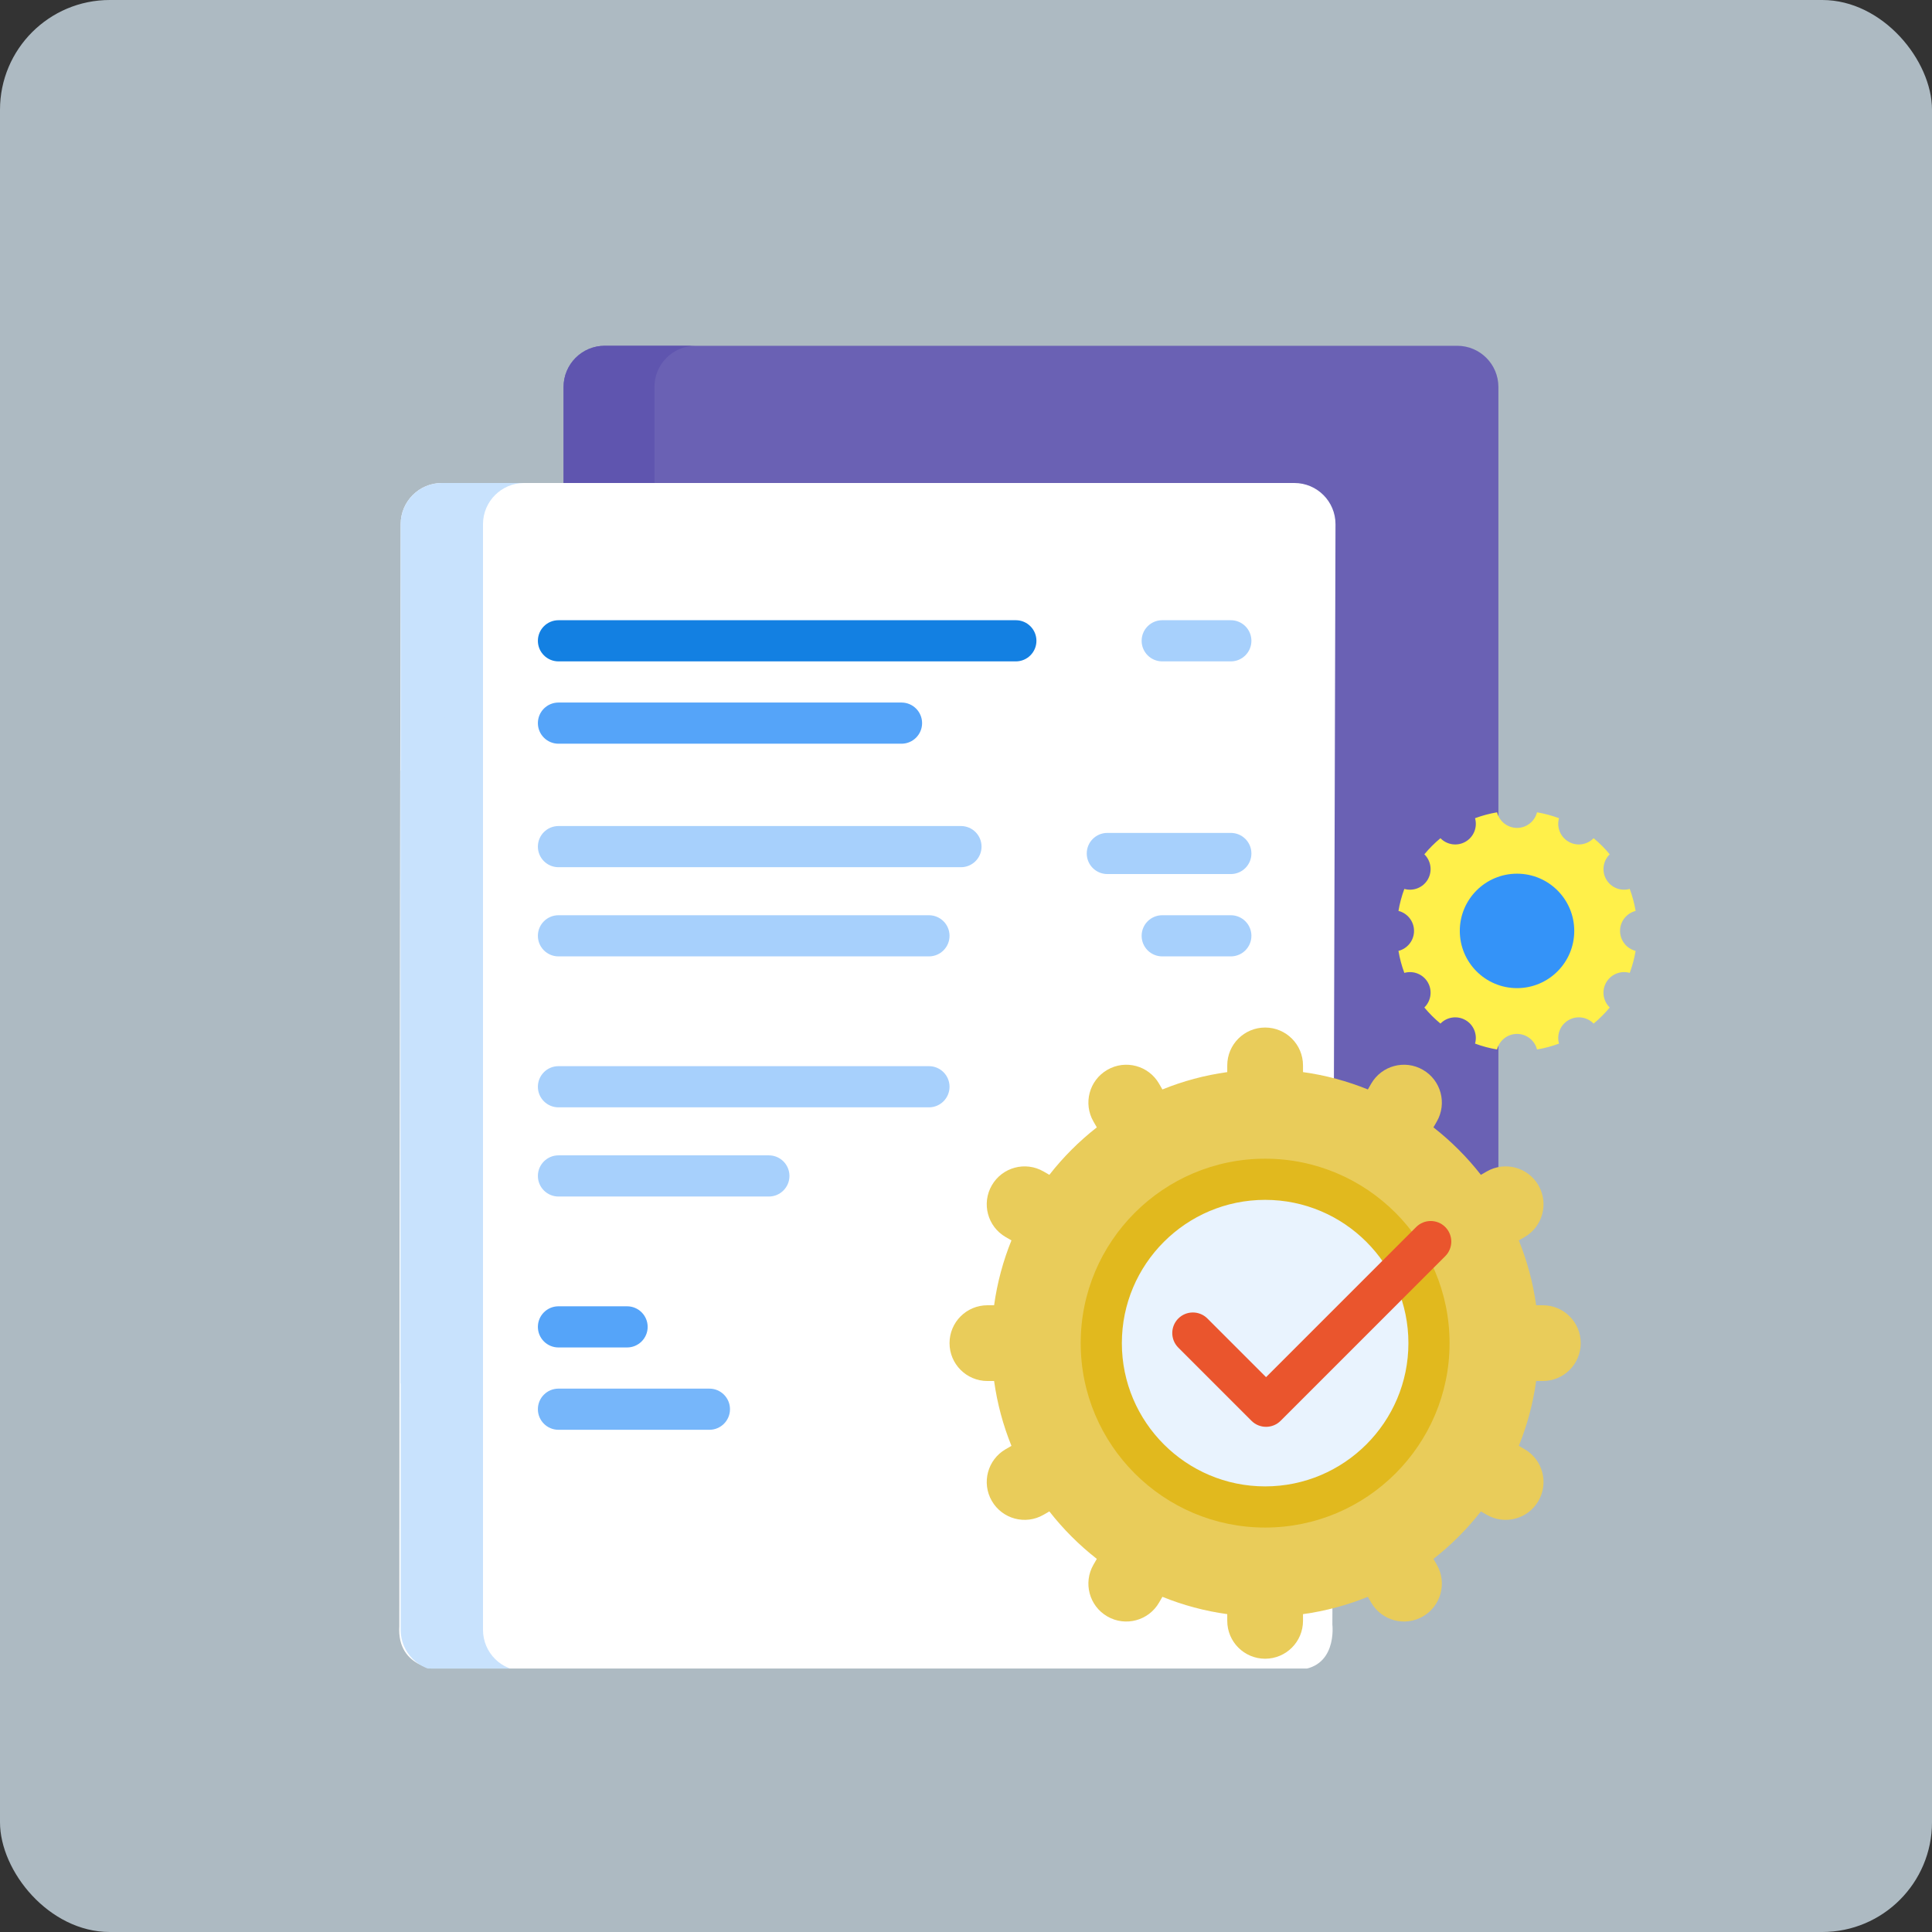 <svg width="88" height="88" viewBox="0 0 88 88" fill="none" xmlns="http://www.w3.org/2000/svg">
<rect x="0" y="0" width="88" height="88" fill="#333333" stroke="none"/>
<rect opacity="0.7" width="88" height="88" rx="5" fill="#E1F4FF"/>
<g clip-path="url(#clip0_2815_593785)">
<path d="M68.25 17.625V58.276C65.787 61.135 62.827 63.553 59.504 65.397H28.496C27.523 64.856 26.581 64.267 25.673 63.632C25.671 63.596 25.67 63.559 25.67 63.522V17.625C25.67 16.59 26.509 15.75 27.545 15.75H66.375C67.41 15.75 68.25 16.59 68.25 17.625Z" fill="#6A61B4"/>
<path d="M29.812 63.632C30.72 64.267 31.662 64.856 32.635 65.396H28.496C27.523 64.856 26.581 64.267 25.673 63.632C25.671 63.595 25.67 63.559 25.67 63.521V17.625C25.67 16.59 26.509 15.75 27.545 15.75H31.684C30.649 15.75 29.809 16.59 29.809 17.625V63.521C29.809 63.559 29.81 63.595 29.812 63.632Z" fill="#5F55AF"/>
<path d="M60.83 23.875L60.688 74C60.688 74 60.938 76.062 59 76.062C57.062 76.062 20.125 76.062 20.125 76.062C20.125 76.062 18.062 76.062 18.188 74.062C18.188 54.145 18.25 23.875 18.25 23.875C18.25 22.84 19.09 22 20.125 22H58.955C59.991 22 60.83 22.84 60.83 23.875Z" fill="white"/>
<path d="M23.875 22C22.84 22 22 22.84 22 23.875V67.238C20.63 65.94 19.374 64.522 18.25 63.002V23.875C18.25 22.84 19.09 22 20.125 22H23.875Z" fill="#C8E2FD"/>
<path d="M23.875 76.113C22.84 76.113 22 75.273 22 74.238V30.875C20.63 32.173 19.374 33.59 18.25 35.111V74.238C18.25 75.273 19.09 76.113 20.125 76.113H23.875Z" fill="#C8E2FD"/>
<path d="M47.208 29.188C47.208 29.705 46.789 30.125 46.271 30.125H25.438C24.92 30.125 24.5 29.705 24.5 29.188C24.5 28.67 24.92 28.25 25.438 28.25H46.271C46.789 28.25 47.208 28.67 47.208 29.188Z" fill="#1380E2"/>
<path d="M33.25 64.188C33.25 64.705 32.83 65.125 32.312 65.125H25.438C24.92 65.125 24.5 64.705 24.5 64.188C24.5 63.67 24.92 63.25 25.438 63.25H32.312C32.83 63.25 33.25 63.67 33.25 64.188Z" fill="#76B6FA"/>
<path d="M24.5 32.938C24.5 32.42 24.92 32 25.438 32H41.062C41.58 32 42 32.42 42 32.938C42 33.455 41.58 33.875 41.062 33.875H25.438C24.92 33.875 24.5 33.455 24.5 32.938ZM28.562 59.5H25.438C24.92 59.5 24.5 59.92 24.5 60.438C24.5 60.955 24.92 61.375 25.438 61.375H28.562C29.08 61.375 29.5 60.955 29.5 60.438C29.5 59.92 29.08 59.5 28.562 59.5Z" fill="#55A4F9"/>
<path d="M24.5 38.562C24.5 38.045 24.92 37.625 25.438 37.625H43.771C44.289 37.625 44.708 38.045 44.708 38.562C44.708 39.08 44.289 39.5 43.771 39.5H25.438C24.92 39.5 24.5 39.08 24.5 38.562ZM35.021 52.625H25.438C24.92 52.625 24.5 53.045 24.5 53.562C24.5 54.08 24.92 54.5 25.438 54.5H35.021C35.539 54.5 35.958 54.08 35.958 53.562C35.958 53.045 35.539 52.625 35.021 52.625ZM52.938 30.125H56.062C56.58 30.125 57 29.705 57 29.188C57 28.67 56.58 28.25 56.062 28.25H52.938C52.42 28.25 52 28.67 52 29.188C52 29.705 52.42 30.125 52.938 30.125ZM56.062 37.938H50.438C49.92 37.938 49.5 38.357 49.5 38.875C49.5 39.393 49.92 39.812 50.438 39.812H56.062C56.58 39.812 57 39.393 57 38.875C57 38.357 56.58 37.938 56.062 37.938ZM56.062 41.688H52.938C52.42 41.688 52 42.107 52 42.625C52 43.143 52.42 43.562 52.938 43.562H56.062C56.58 43.562 57 43.143 57 42.625C57 42.107 56.58 41.688 56.062 41.688ZM42.312 48.562H25.438C24.92 48.562 24.5 48.982 24.5 49.5C24.5 50.018 24.92 50.438 25.438 50.438H42.312C42.83 50.438 43.25 50.018 43.25 49.5C43.25 48.982 42.83 48.562 42.312 48.562ZM42.312 41.688H25.438C24.92 41.688 24.5 42.107 24.5 42.625C24.5 43.143 24.92 43.562 25.438 43.562H42.312C42.83 43.562 43.25 43.143 43.25 42.625C43.25 42.107 42.83 41.688 42.312 41.688Z" fill="#A7D0FC"/>
<path d="M74.5 43.312C74.442 43.658 74.352 43.993 74.232 44.314C73.828 44.198 73.382 44.367 73.162 44.747C72.942 45.127 73.019 45.597 73.321 45.89C73.1 46.157 72.854 46.402 72.587 46.623C72.295 46.322 71.825 46.245 71.445 46.465C71.064 46.684 70.896 47.13 71.011 47.534C70.69 47.654 70.355 47.745 70.009 47.802C69.907 47.395 69.538 47.093 69.099 47.093C68.66 47.093 68.291 47.395 68.189 47.802C67.843 47.745 67.507 47.654 67.186 47.534C67.302 47.13 67.133 46.684 66.753 46.465C66.373 46.245 65.903 46.322 65.611 46.623C65.344 46.402 65.098 46.157 64.877 45.89C65.178 45.597 65.255 45.127 65.036 44.747C64.816 44.367 64.37 44.198 63.966 44.314C63.846 43.993 63.756 43.658 63.698 43.312C64.105 43.209 64.407 42.84 64.407 42.401C64.407 41.962 64.105 41.593 63.698 41.491C63.756 41.145 63.846 40.81 63.966 40.489C64.37 40.604 64.816 40.436 65.036 40.056C65.255 39.675 65.178 39.205 64.877 38.913C65.098 38.646 65.344 38.4 65.611 38.179C65.903 38.481 66.373 38.558 66.753 38.338C67.134 38.118 67.302 37.672 67.186 37.268C67.507 37.149 67.843 37.058 68.189 37C68.291 37.408 68.66 37.71 69.099 37.71C69.538 37.71 69.907 37.408 70.009 37C70.355 37.058 70.69 37.149 71.011 37.268C70.896 37.672 71.064 38.118 71.445 38.338C71.825 38.558 72.295 38.481 72.587 38.179C72.854 38.4 73.1 38.646 73.321 38.913C73.019 39.206 72.943 39.675 73.162 40.056C73.382 40.436 73.828 40.605 74.232 40.489C74.352 40.81 74.442 41.145 74.5 41.491C74.093 41.594 73.791 41.962 73.791 42.401C73.791 42.84 74.093 43.209 74.5 43.312Z" fill="#FFF04A"/>
<path d="M71.705 42.401C71.705 43.841 70.538 45.008 69.099 45.008C67.659 45.008 66.492 43.841 66.492 42.401C66.492 40.962 67.659 39.795 69.099 39.795C70.538 39.795 71.705 40.962 71.705 42.401Z" fill="#3493F8"/>
<path d="M69.97 62.903C69.827 63.933 69.558 64.923 69.18 65.857L69.443 66.009C70.268 66.485 70.55 67.54 70.074 68.365C69.598 69.19 68.543 69.473 67.718 68.996L67.453 68.843C66.823 69.649 66.097 70.376 65.291 71.005L65.444 71.27C65.92 72.095 65.638 73.15 64.812 73.627C63.987 74.103 62.932 73.82 62.456 72.995L62.304 72.733C61.37 73.111 60.38 73.38 59.35 73.522V73.828C59.35 74.78 58.578 75.553 57.625 75.553C56.672 75.553 55.9 74.78 55.9 73.828V73.522C54.87 73.38 53.88 73.111 52.946 72.733L52.794 72.995C52.318 73.82 51.263 74.103 50.438 73.627C49.612 73.15 49.33 72.095 49.806 71.27L49.959 71.005C49.153 70.376 48.427 69.649 47.797 68.843L47.532 68.996C46.707 69.473 45.652 69.19 45.176 68.365C44.7 67.54 44.982 66.485 45.807 66.009L46.07 65.857C45.692 64.923 45.423 63.933 45.28 62.903H44.975C44.022 62.903 43.25 62.13 43.25 61.178C43.25 60.225 44.022 59.453 44.975 59.453H45.28C45.423 58.422 45.691 57.432 46.07 56.498L45.807 56.346C44.982 55.87 44.7 54.815 45.176 53.99C45.652 53.165 46.707 52.882 47.532 53.359L47.797 53.512C48.427 52.706 49.153 51.98 49.959 51.35L49.806 51.085C49.33 50.26 49.612 49.205 50.438 48.729C51.263 48.252 52.318 48.535 52.794 49.36L52.946 49.623C53.88 49.244 54.87 48.976 55.9 48.833V48.528C55.9 47.575 56.672 46.803 57.625 46.803C58.578 46.803 59.35 47.575 59.35 48.528V48.833C60.38 48.975 61.37 49.244 62.304 49.623L62.456 49.36C62.932 48.535 63.987 48.252 64.812 48.729C65.638 49.205 65.92 50.26 65.444 51.085L65.291 51.35C66.097 51.98 66.823 52.706 67.453 53.512L67.718 53.359C68.543 52.882 69.598 53.165 70.074 53.99C70.55 54.815 70.268 55.87 69.443 56.346L69.18 56.498C69.558 57.432 69.827 58.422 69.97 59.453H70.275C71.228 59.453 72 60.225 72 61.178C72 62.13 71.228 62.903 70.275 62.903H69.97Z" fill="#E9CC5A"/>
<path d="M65.088 61.178C65.088 65.299 61.747 68.641 57.625 68.641C53.503 68.641 50.162 65.299 50.162 61.178C50.162 57.056 53.503 53.714 57.625 53.714C61.747 53.714 65.088 57.056 65.088 61.178Z" fill="#E9F3FE"/>
<path d="M57.625 52.777C52.993 52.777 49.224 56.545 49.224 61.178C49.224 65.81 52.993 69.578 57.625 69.578C62.257 69.578 66.026 65.81 66.026 61.178C66.026 56.545 62.257 52.777 57.625 52.777ZM57.625 67.703C54.027 67.703 51.099 64.776 51.099 61.178C51.099 57.579 54.027 54.652 57.625 54.652C61.223 54.652 64.151 57.579 64.151 61.178C64.151 64.776 61.223 67.703 57.625 67.703Z" fill="#E1B91E"/>
<path d="M65.83 57.216L58.33 64.716C58.147 64.899 57.907 64.99 57.667 64.99C57.427 64.99 57.187 64.899 57.004 64.716L53.67 61.382C53.304 61.016 53.304 60.422 53.67 60.056C54.037 59.69 54.63 59.69 54.996 60.056L57.667 62.727L64.504 55.89C64.87 55.524 65.464 55.524 65.83 55.89C66.196 56.256 66.196 56.849 65.83 57.216Z" fill="#EA552D"/>
</g>
<defs>
<clipPath id="clip0_2815_593785">
<rect width="64" height="64" fill="white" transform="translate(12 12)"/>
</clipPath>
</defs>
</svg>
